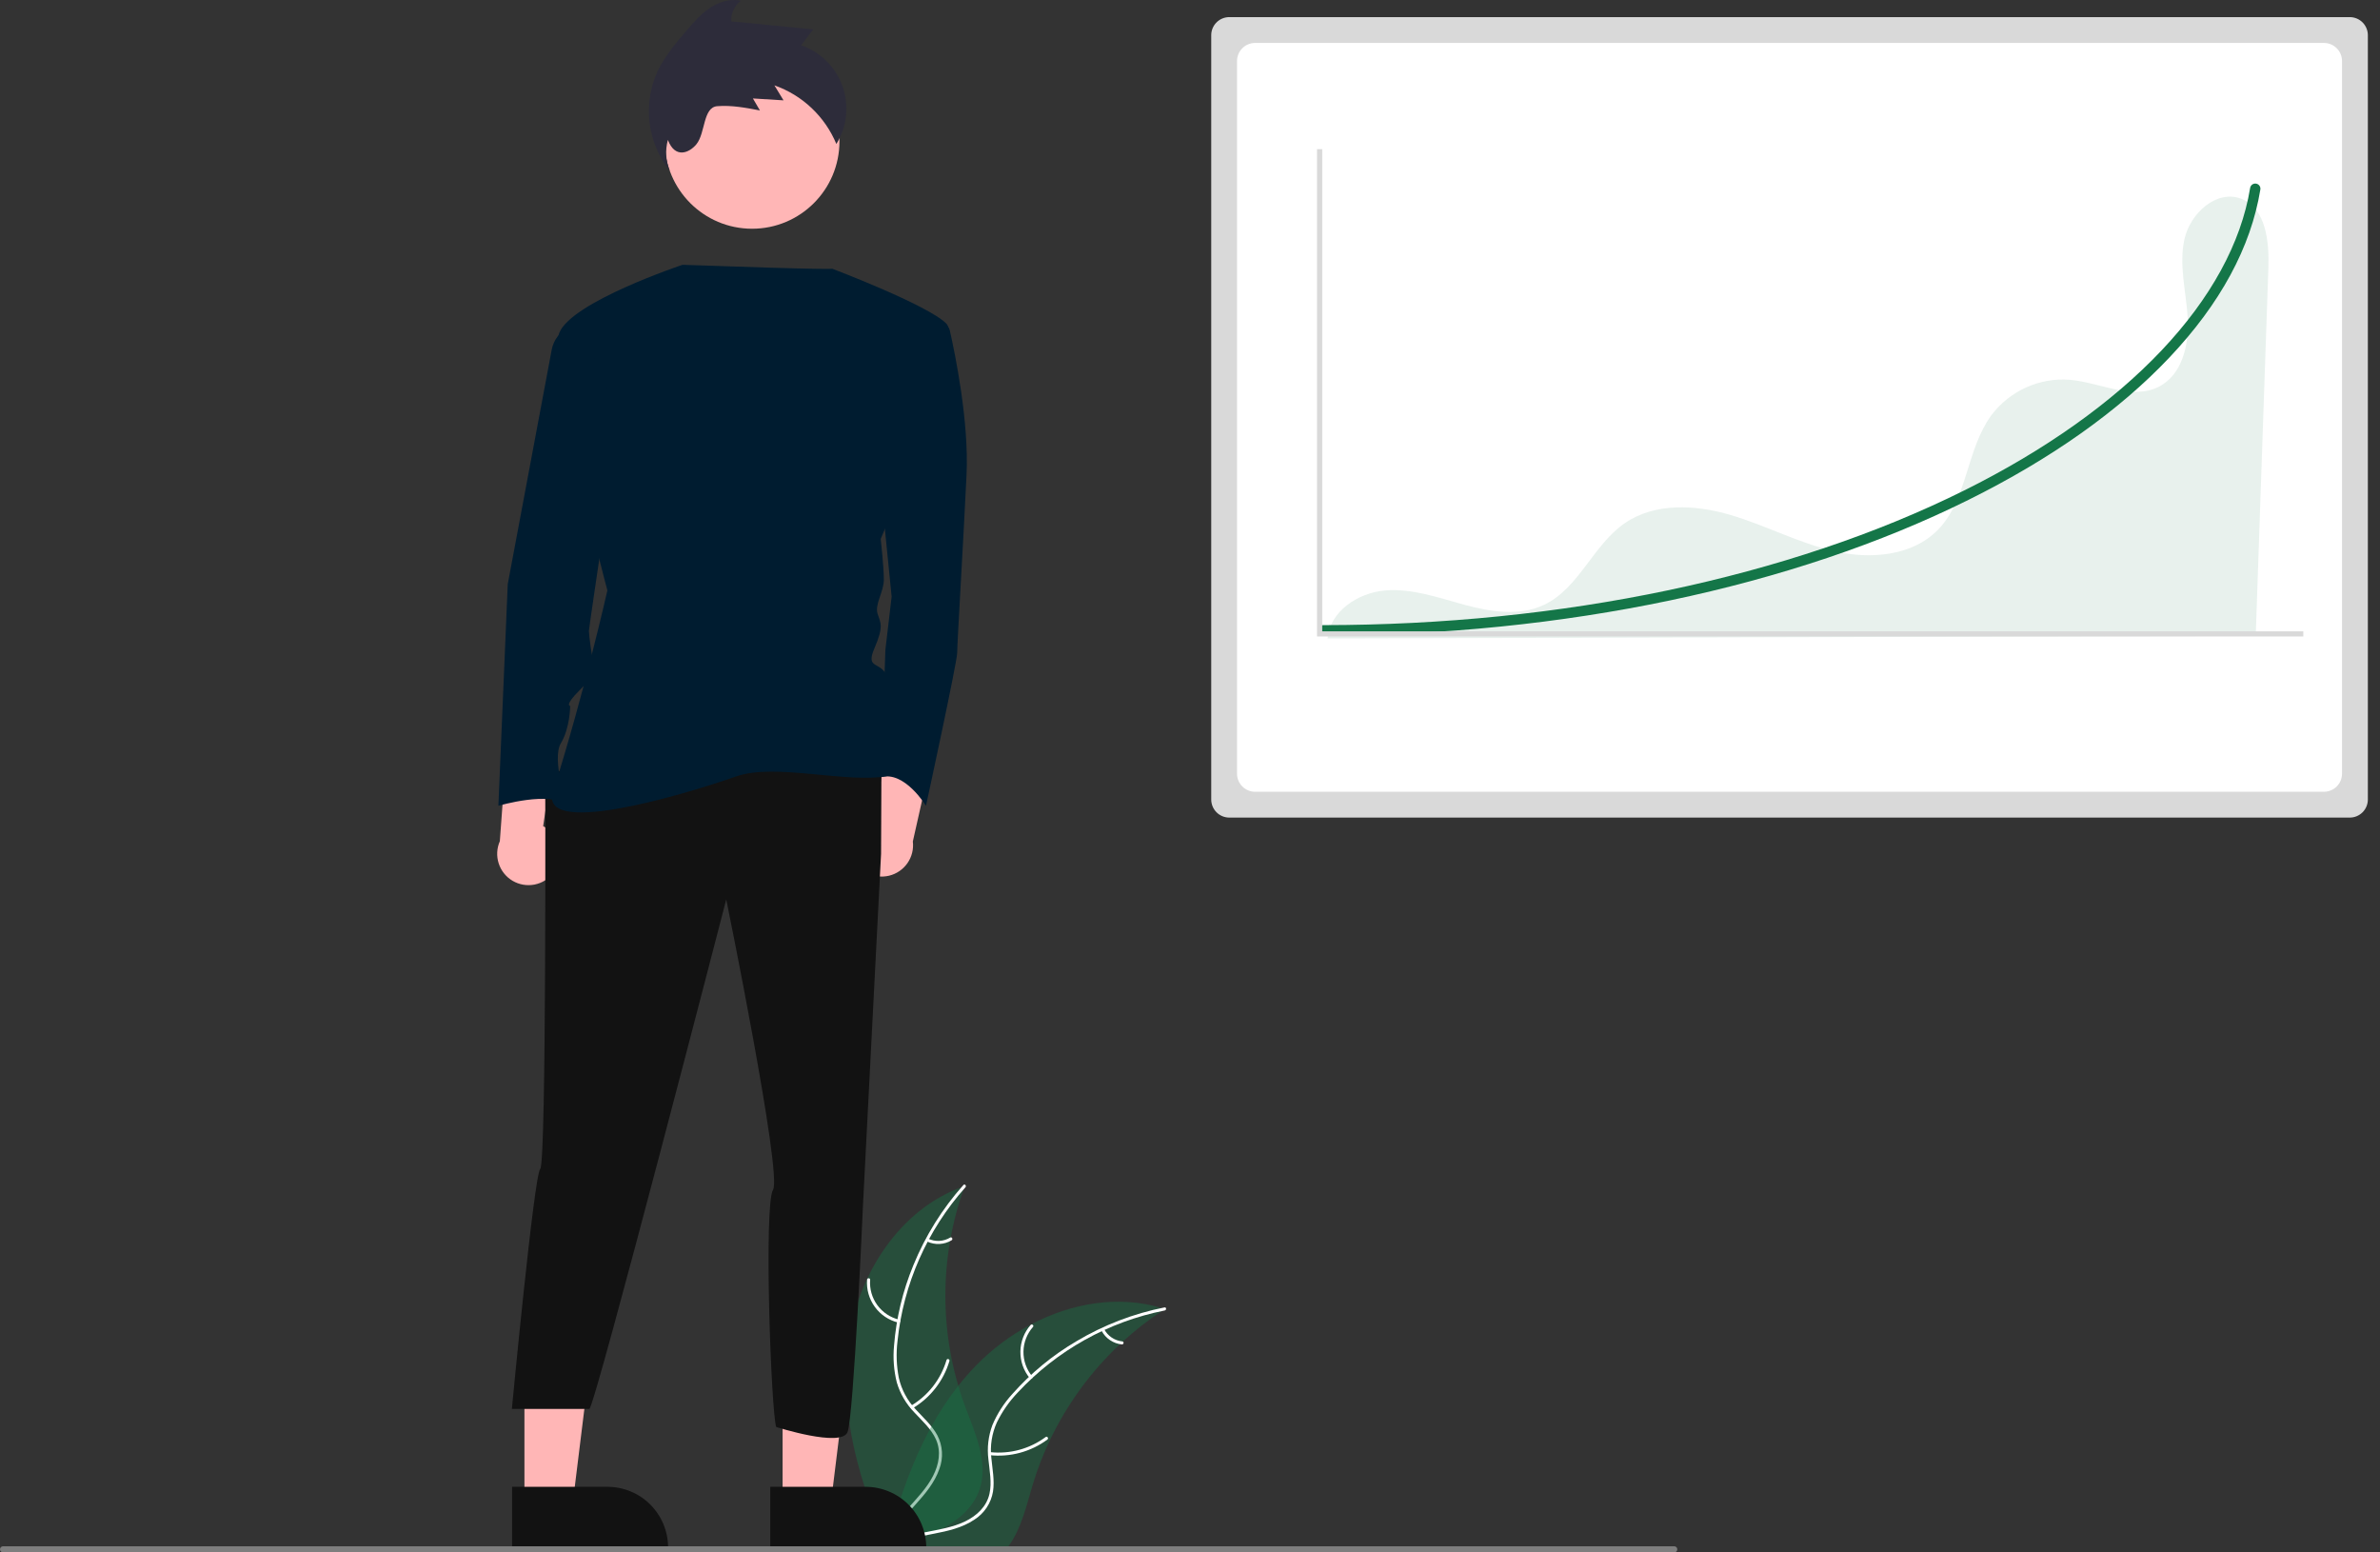 <svg width="138" height="90" viewBox="0 0 138 90" fill="none" xmlns="http://www.w3.org/2000/svg">
<rect x="0" y="0" width="138" height="90" fill="#333333" stroke="none"/>
<g clip-path="url(#clip0_1967_27515)">
<path opacity="0.4" d="M49.162 77.984C49.658 73.99 52.133 70.055 55.942 68.756C54.44 72.867 54.441 77.376 55.943 81.486C56.529 83.07 57.344 84.769 56.794 86.365C56.451 87.358 55.613 88.117 54.677 88.592C53.74 89.067 52.7 89.294 51.674 89.515L51.472 89.683C49.842 86.003 48.665 81.978 49.162 77.984Z" fill="#147648"/>
<path d="M55.98 68.831C53.762 71.316 52.383 74.437 52.04 77.751C51.953 78.463 51.98 79.184 52.118 79.888C52.274 80.569 52.61 81.196 53.091 81.703C53.53 82.186 54.035 82.628 54.349 83.208C54.505 83.508 54.596 83.837 54.616 84.174C54.637 84.511 54.585 84.849 54.466 85.165C54.189 85.96 53.642 86.608 53.086 87.223C52.468 87.906 51.816 88.606 51.553 89.511C51.521 89.621 51.353 89.565 51.385 89.456C51.842 87.88 53.371 86.985 54.1 85.567C54.441 84.904 54.584 84.136 54.264 83.437C53.986 82.826 53.465 82.369 53.017 81.885C52.541 81.397 52.191 80.799 51.999 80.145C51.825 79.45 51.772 78.731 51.839 78.019C51.966 76.412 52.345 74.835 52.962 73.346C53.657 71.643 54.638 70.071 55.863 68.698C55.938 68.613 56.055 68.747 55.98 68.831Z" fill="white"/>
<path d="M52.086 76.677C51.538 76.544 51.055 76.221 50.724 75.764C50.392 75.308 50.234 74.749 50.276 74.187C50.285 74.073 50.463 74.082 50.454 74.195C50.413 74.719 50.561 75.24 50.87 75.664C51.18 76.088 51.631 76.388 52.142 76.509C52.253 76.535 52.197 76.704 52.086 76.677Z" fill="white"/>
<path d="M52.836 81.488C53.826 80.897 54.556 79.954 54.882 78.849C54.914 78.739 55.083 78.795 55.051 78.904C54.709 80.054 53.947 81.034 52.916 81.646C52.817 81.705 52.738 81.546 52.836 81.488Z" fill="white"/>
<path d="M53.821 71.811C54.022 71.907 54.244 71.951 54.467 71.94C54.689 71.928 54.906 71.862 55.096 71.746C55.194 71.687 55.273 71.846 55.176 71.905C54.965 72.032 54.726 72.105 54.48 72.118C54.234 72.131 53.989 72.083 53.765 71.98C53.743 71.972 53.725 71.956 53.715 71.935C53.704 71.914 53.702 71.89 53.709 71.868C53.716 71.845 53.732 71.827 53.753 71.817C53.774 71.806 53.798 71.804 53.821 71.811Z" fill="white"/>
<path opacity="0.4" d="M67.55 75.889C67.491 75.928 67.431 75.967 67.371 76.008C66.569 76.535 65.811 77.127 65.104 77.777C65.049 77.827 64.993 77.877 64.94 77.928C63.255 79.513 61.879 81.397 60.881 83.484C60.485 84.315 60.153 85.174 59.887 86.056C59.52 87.273 59.22 88.621 58.494 89.617C58.419 89.722 58.338 89.822 58.251 89.916H51.69C51.675 89.909 51.66 89.903 51.645 89.895L51.383 89.907C51.393 89.861 51.405 89.813 51.416 89.767C51.422 89.74 51.429 89.713 51.435 89.686C51.44 89.668 51.444 89.65 51.447 89.633C51.449 89.627 51.45 89.621 51.452 89.617C51.455 89.6 51.459 89.585 51.462 89.571C51.528 89.303 51.596 89.035 51.666 88.767C51.666 88.765 51.666 88.765 51.667 88.764C52.205 86.723 52.917 84.71 53.913 82.868C53.943 82.813 53.973 82.756 54.006 82.701C54.459 81.873 54.979 81.084 55.561 80.342C55.881 79.936 56.221 79.547 56.58 79.175C57.511 78.218 58.586 77.413 59.766 76.789C62.119 75.547 64.844 75.071 67.359 75.83C67.423 75.849 67.486 75.868 67.55 75.889Z" fill="#147648"/>
<path d="M67.536 75.973C64.269 76.622 61.289 78.284 59.02 80.722C58.523 81.239 58.109 81.83 57.796 82.475C57.511 83.114 57.401 83.817 57.48 84.511C57.54 85.16 57.677 85.817 57.578 86.47C57.522 86.803 57.397 87.121 57.21 87.402C57.023 87.684 56.779 87.922 56.493 88.103C55.793 88.571 54.967 88.759 54.152 88.915C53.248 89.089 52.306 89.255 51.551 89.82C51.459 89.888 51.359 89.742 51.45 89.674C52.763 88.691 54.523 88.897 55.96 88.203C56.63 87.879 57.207 87.352 57.373 86.602C57.518 85.946 57.378 85.268 57.312 84.611C57.225 83.935 57.306 83.247 57.546 82.609C57.826 81.95 58.216 81.344 58.699 80.816C59.768 79.609 61.02 78.578 62.409 77.761C63.989 76.819 65.719 76.154 67.523 75.796C67.635 75.774 67.647 75.951 67.536 75.973Z" fill="white"/>
<path d="M59.705 79.894C59.347 79.458 59.156 78.909 59.166 78.345C59.176 77.781 59.386 77.239 59.759 76.815C59.835 76.73 59.971 76.844 59.895 76.929C59.548 77.323 59.352 77.828 59.344 78.353C59.335 78.878 59.515 79.389 59.85 79.793C59.923 79.881 59.777 79.981 59.705 79.894Z" fill="white"/>
<path d="M57.407 84.186C58.553 84.31 59.704 83.998 60.63 83.311C60.722 83.243 60.823 83.388 60.731 83.457C59.766 84.169 58.568 84.492 57.376 84.361C57.262 84.348 57.294 84.173 57.407 84.186Z" fill="white"/>
<path d="M64.02 77.052C64.123 77.249 64.274 77.418 64.458 77.543C64.643 77.668 64.856 77.745 65.077 77.768C65.191 77.779 65.159 77.954 65.046 77.942C64.801 77.916 64.566 77.831 64.362 77.693C64.157 77.556 63.99 77.37 63.874 77.153C63.861 77.133 63.857 77.109 63.861 77.087C63.865 77.064 63.878 77.043 63.897 77.029C63.916 77.016 63.94 77.011 63.963 77.015C63.986 77.019 64.006 77.032 64.02 77.052Z" fill="white"/>
<path d="M71.278 0.992C71.001 0.992 70.734 1.103 70.538 1.299C70.341 1.496 70.231 1.762 70.231 2.04V46.351C70.231 46.629 70.341 46.895 70.538 47.092C70.734 47.288 71.001 47.399 71.278 47.399H136.248C136.526 47.399 136.792 47.288 136.989 47.092C137.185 46.895 137.296 46.629 137.296 46.351V2.04C137.296 1.762 137.185 1.496 136.989 1.299C136.792 1.103 136.526 0.993 136.248 0.992H71.278Z" fill="#D9D9D9"/>
<path d="M72.775 2.489C72.497 2.49 72.23 2.6 72.034 2.797C71.837 2.993 71.727 3.259 71.727 3.537V44.854C71.727 45.132 71.837 45.398 72.034 45.595C72.23 45.791 72.497 45.902 72.775 45.902H134.75C135.028 45.902 135.294 45.791 135.491 45.595C135.687 45.398 135.798 45.132 135.798 44.854V3.537C135.798 3.259 135.687 2.993 135.491 2.797C135.294 2.6 135.028 2.49 134.75 2.489H72.775Z" fill="white"/>
<path opacity="0.1" d="M129.958 11.524C128.533 10.968 126.996 12.364 126.663 13.857C126.329 15.35 126.756 16.894 126.85 18.421C126.944 19.948 126.544 21.721 125.181 22.417C123.615 23.218 121.777 22.177 120.025 22.019C119.15 21.949 118.272 22.103 117.473 22.465C116.674 22.827 115.979 23.386 115.455 24.089C114.01 26.071 114.083 28.95 112.373 30.709C110.887 32.237 108.466 32.437 106.388 31.964C104.309 31.491 102.399 30.465 100.355 29.859C98.311 29.254 95.946 29.128 94.194 30.342C92.366 31.611 91.552 34.097 89.545 35.057C88.126 35.736 86.446 35.477 84.927 35.066C83.408 34.655 81.877 34.1 80.309 34.232C78.741 34.364 77.107 35.446 76.982 37.014L130.794 36.864C131.038 29.761 131.283 22.659 131.527 15.556C131.58 14.013 131.396 12.086 129.958 11.524Z" fill="#147648"/>
<path d="M49.424 49.636C49.331 49.389 49.292 49.124 49.312 48.861C49.331 48.598 49.408 48.342 49.537 48.111C49.666 47.881 49.844 47.682 50.059 47.528C50.273 47.374 50.519 47.268 50.779 47.219L51.724 40.87L54.208 43.097L52.929 48.785C52.983 49.226 52.872 49.672 52.619 50.037C52.365 50.403 51.987 50.662 51.555 50.767C51.123 50.872 50.667 50.815 50.275 50.606C49.882 50.398 49.579 50.052 49.424 49.636Z" fill="#FFB6B6"/>
<path d="M32.089 50.6C32.251 50.391 32.364 50.149 32.422 49.891C32.48 49.633 32.48 49.366 32.423 49.108C32.367 48.85 32.254 48.608 32.094 48.398C31.933 48.188 31.729 48.017 31.494 47.895L32.432 41.544L29.409 42.954L28.982 48.768C28.803 49.175 28.779 49.634 28.916 50.057C29.052 50.48 29.339 50.839 29.722 51.064C30.105 51.29 30.558 51.367 30.994 51.282C31.43 51.196 31.82 50.953 32.089 50.6Z" fill="#FFB6B6"/>
<path d="M45.377 87.112L48.182 87.112L49.517 76.293L45.377 76.293L45.377 87.112Z" fill="#FFB6B6"/>
<path d="M44.662 86.197L50.186 86.196H50.186C51.12 86.196 52.015 86.567 52.676 87.227C53.336 87.888 53.707 88.783 53.707 89.717V89.831L44.662 89.831L44.662 86.197Z" fill="#121212"/>
<path d="M30.409 87.112L33.214 87.112L34.548 76.293L30.408 76.293L30.409 87.112Z" fill="#FFB6B6"/>
<path d="M29.693 86.197L35.217 86.196H35.218C36.151 86.196 37.047 86.567 37.707 87.227C38.367 87.888 38.738 88.783 38.738 89.717V89.831L29.694 89.831L29.693 86.197Z" fill="#121212"/>
<path d="M43.608 13.261C46.407 13.261 48.675 10.992 48.675 8.194C48.675 5.396 46.407 3.127 43.608 3.127C40.81 3.127 38.541 5.396 38.541 8.194C38.541 10.992 40.81 13.261 43.608 13.261Z" fill="#FFB6B6"/>
<path d="M31.614 44.725C31.614 44.725 31.688 67.399 31.326 67.761C30.965 68.123 29.68 81.683 29.68 81.683H34.171C34.47 81.683 42.11 52.144 42.11 52.144C42.11 52.144 45.367 68.069 44.824 68.974C44.281 69.879 44.705 81.74 45.005 82.727C45.005 82.727 48.779 83.935 49.141 83.03C49.503 82.125 50.039 69.856 50.039 69.856L51.087 49.497L51.11 44.182L31.614 44.725Z" fill="#121212"/>
<path d="M52.424 18.665H54.44C54.588 18.665 54.732 18.715 54.848 18.808C54.964 18.9 55.044 19.029 55.077 19.174C55.388 20.552 56.19 24.457 56.043 27.532C55.862 31.333 55.5 37.304 55.5 37.847C55.5 38.39 53.691 46.715 53.691 46.715C53.691 46.715 52.447 44.67 51.078 45.059L51.338 37.666L51.7 34.59L51.157 29.161L52.424 18.665Z" fill="#001C30"/>
<path d="M39.576 15.352C39.576 15.352 33.151 17.489 32.428 19.299C31.704 21.109 35.218 34.228 35.218 34.228C35.218 34.228 33.871 40.216 32.066 45.901C31.244 48.488 39.084 46.273 42.703 45.007C44.946 44.229 49.094 45.423 51.429 44.996C51.429 44.996 51.791 40.11 51.429 39.205C51.067 38.3 50.162 38.843 50.705 37.577C51.248 36.31 51.067 36.129 50.886 35.586C50.705 35.043 51.248 34.319 51.248 33.595C51.248 32.872 51.067 31.243 51.067 31.243C51.067 31.243 55.953 19.842 54.867 18.756C53.782 17.671 48.255 15.578 48.255 15.578C48.255 15.578 48.392 15.665 39.576 15.352Z" fill="#001C30"/>
<path d="M33.603 18.665L32.961 18.986C32.711 19.111 32.493 19.293 32.324 19.516C32.156 19.739 32.041 19.999 31.99 20.273L29.441 33.866L28.898 46.715C28.898 46.715 31.975 45.81 32.88 46.715C32.88 46.715 31.975 44 32.518 43.095C33.061 42.191 33.061 40.924 33.061 40.924C33.061 40.924 32.699 40.924 33.603 40.019C34.508 39.114 34.689 38.752 34.508 38.571C34.327 38.39 34.146 36.762 34.146 36.581C34.146 36.4 35.956 24.275 35.956 24.275L33.603 18.665Z" fill="#001C30"/>
<path d="M76.725 36.84C76.646 36.84 76.57 36.808 76.513 36.752C76.457 36.696 76.426 36.62 76.426 36.541C76.426 36.461 76.457 36.385 76.513 36.329C76.57 36.273 76.646 36.241 76.725 36.241C90.56 36.241 103.754 33.471 113.876 28.441C123.368 23.725 129.417 17.329 130.471 10.893C130.478 10.855 130.492 10.817 130.512 10.784C130.533 10.75 130.56 10.721 130.592 10.698C130.624 10.675 130.66 10.659 130.698 10.65C130.736 10.641 130.776 10.639 130.815 10.646C130.854 10.652 130.891 10.666 130.925 10.686C130.958 10.707 130.987 10.734 131.01 10.766C131.033 10.798 131.05 10.834 131.059 10.873C131.068 10.911 131.069 10.951 131.062 10.989L131.062 10.99C130.515 14.333 128.737 17.612 125.779 20.737C122.861 23.818 118.946 26.591 114.143 28.977C103.939 34.048 90.65 36.84 76.725 36.84Z" fill="#147648"/>
<path d="M133.553 36.9H76.367V8.647H76.667V36.601H133.553V36.9Z" fill="#D9D9D9"/>
<path d="M38.833 9.901C38.601 9.333 38.564 8.704 38.727 8.112C39.141 9.21 39.963 8.874 40.382 8.36C40.907 7.714 40.756 6.223 41.586 6.156C42.415 6.09 43.245 6.247 44.063 6.403C43.927 6.171 43.792 5.939 43.656 5.707C44.248 5.744 44.839 5.78 45.431 5.817C45.254 5.527 45.078 5.238 44.902 4.948C45.706 5.231 46.442 5.679 47.06 6.265C47.679 6.851 48.168 7.56 48.495 8.347C48.801 7.851 48.992 7.292 49.054 6.711C49.115 6.131 49.045 5.544 48.849 4.995C48.652 4.445 48.335 3.947 47.92 3.536C47.505 3.126 47.003 2.814 46.451 2.624C46.684 2.318 46.917 2.012 47.151 1.706L42.402 1.238C42.39 1.009 42.434 0.78 42.531 0.572C42.627 0.364 42.772 0.183 42.955 0.044C42.333 -0.096 41.673 0.114 41.145 0.471C40.616 0.827 40.196 1.319 39.783 1.804C39.157 2.539 38.524 3.286 38.115 4.16C37.694 5.09 37.539 6.118 37.666 7.131C37.793 8.144 38.196 9.103 38.833 9.901ZM38.89 7.671L38.89 7.671L38.895 7.67L38.89 7.671Z" fill="#2D2C3A"/>
<path d="M97.078 90H0.178C0.131 90 0.085 89.981 0.052 89.948C0.019 89.914 0 89.869 0 89.822C0 89.775 0.019 89.729 0.052 89.696C0.085 89.662 0.131 89.644 0.178 89.644H97.078C97.125 89.644 97.17 89.662 97.203 89.696C97.237 89.729 97.255 89.775 97.255 89.822C97.255 89.869 97.237 89.914 97.203 89.948C97.17 89.981 97.125 90 97.078 90Z" fill="#7E7E7E"/>
</g>
<defs>
<clipPath id="clip0_1967_27515">
<rect width="137.296" height="90" fill="white"/>
</clipPath>
</defs>
</svg>
